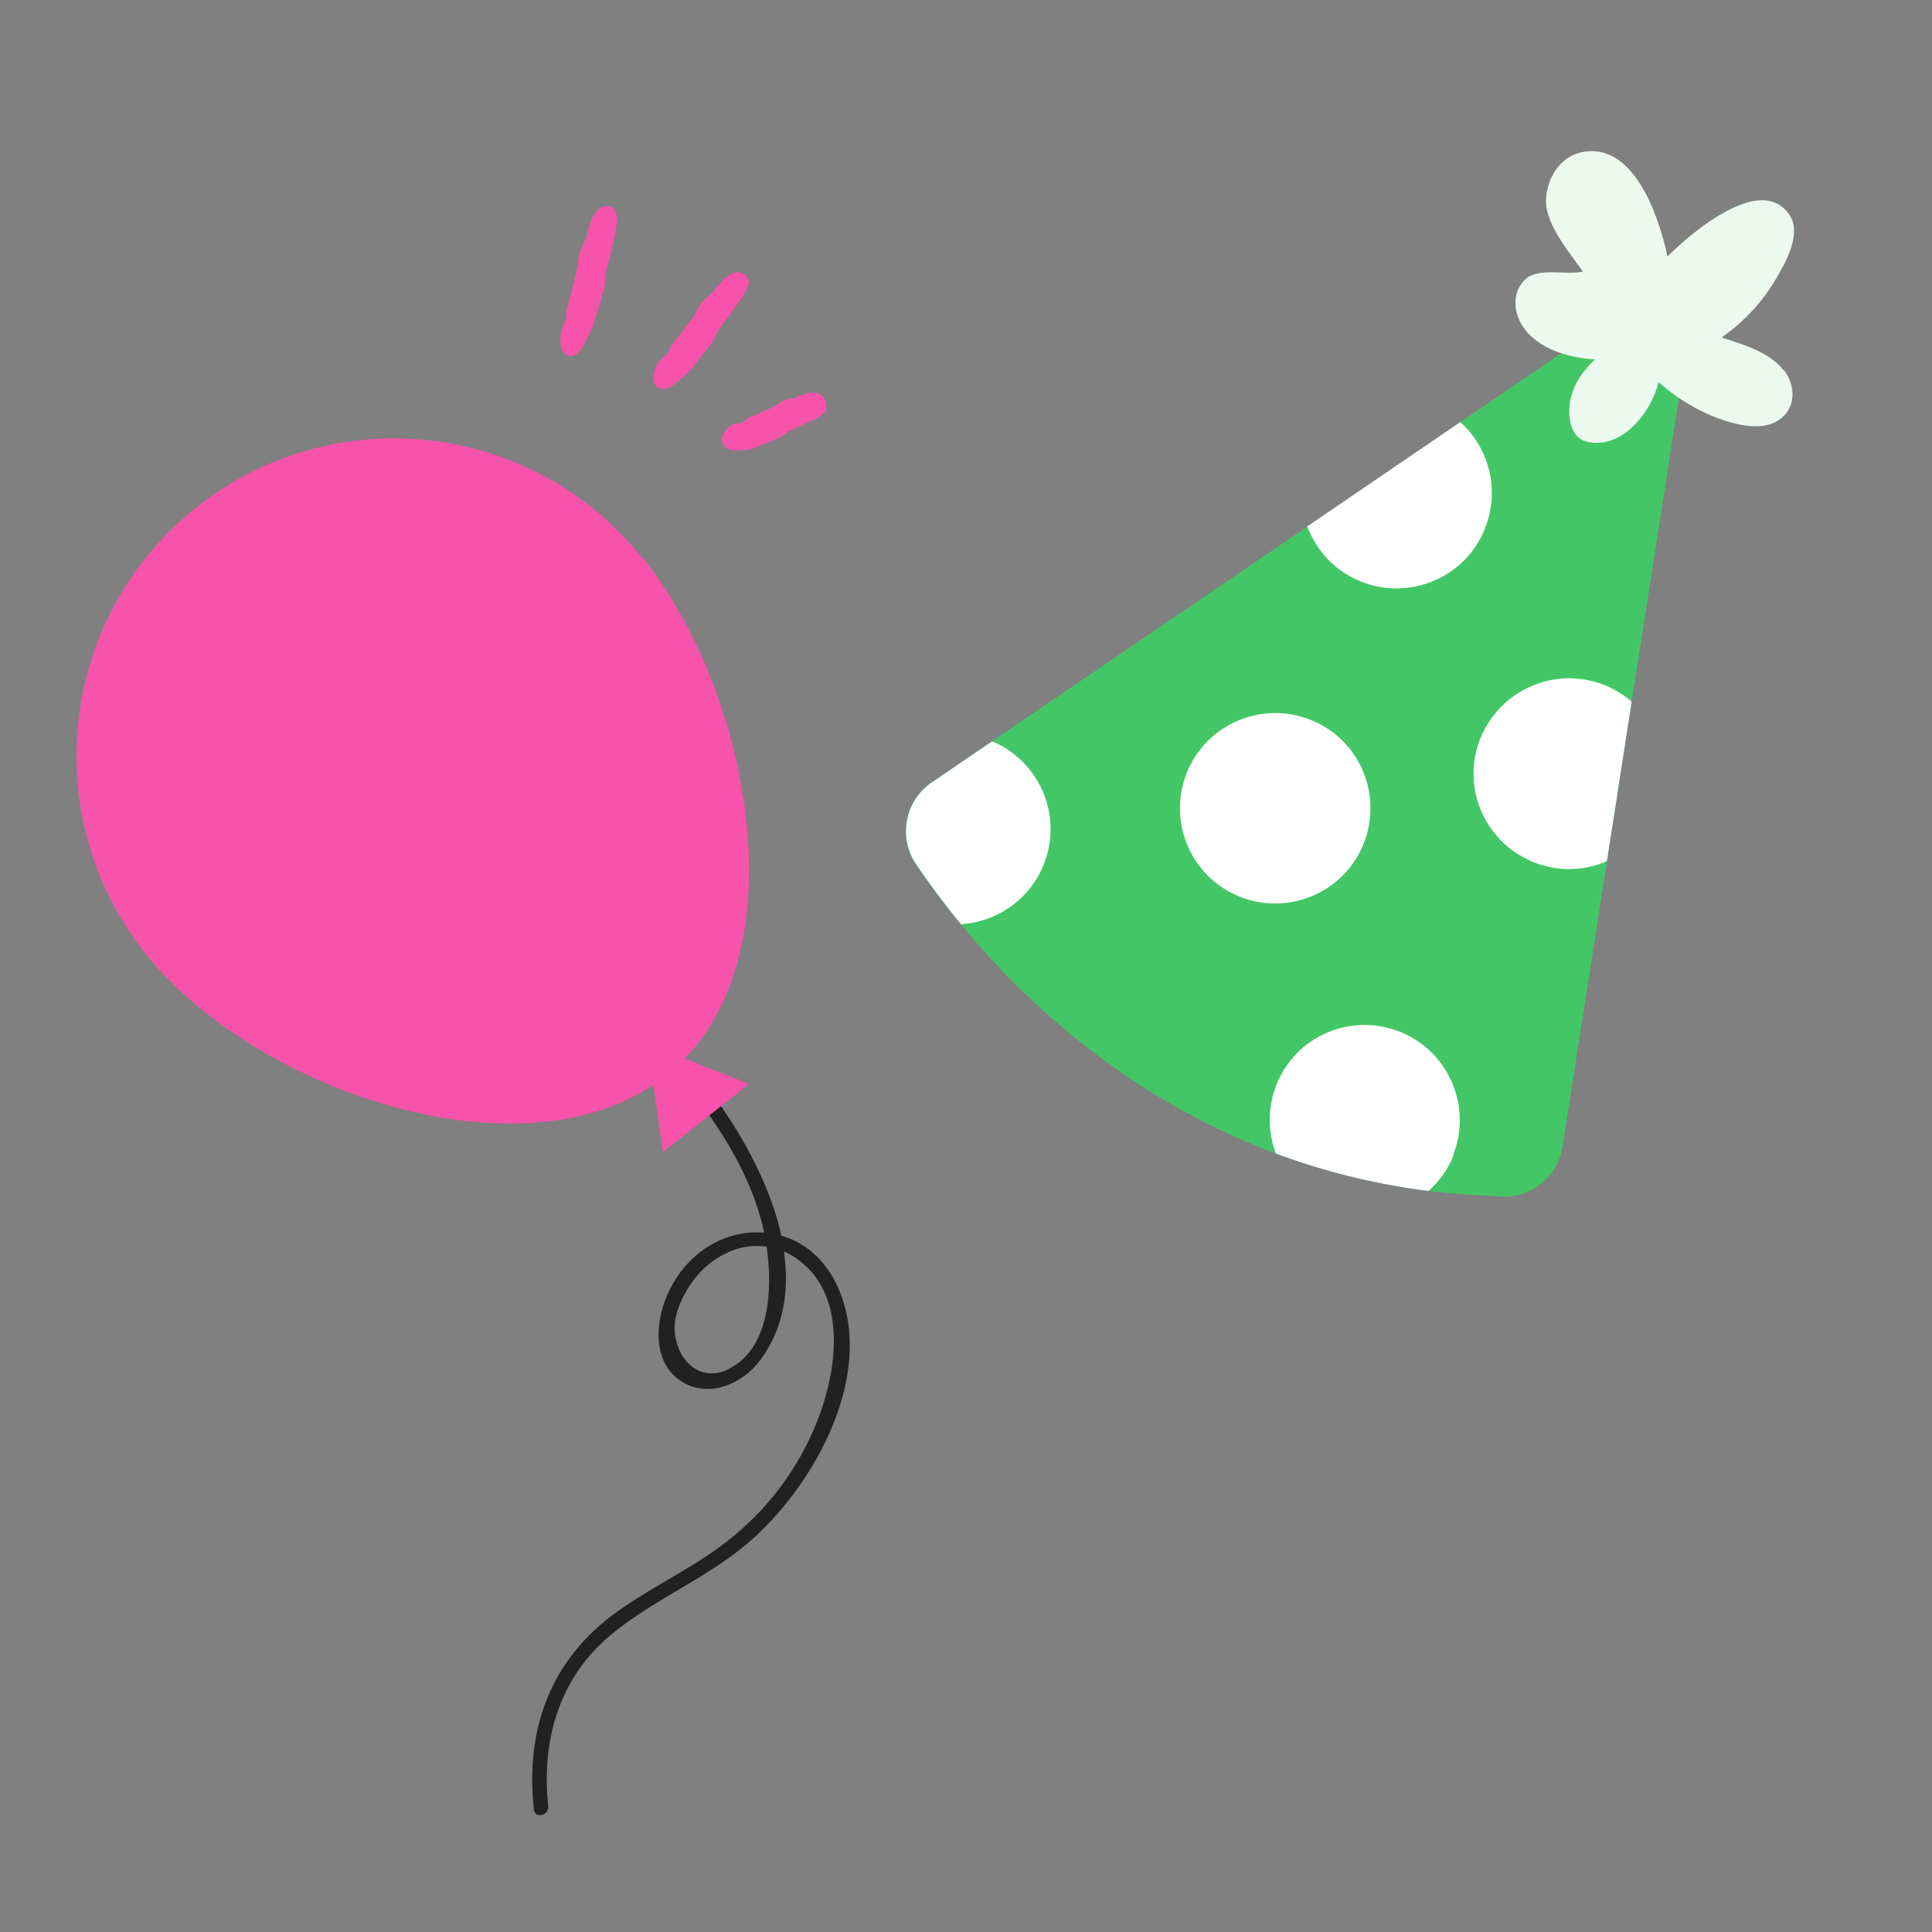 <?xml version="1.0" encoding="UTF-8"?>
<svg id="Layer_2" data-name="Layer 2" xmlns="http://www.w3.org/2000/svg" viewBox="0 0 60.33 60.33">
  <rect x="0" y="0" width="60.33" height="60.33" fill="#808080" stroke="none"/>
  <defs>
    <style>
      .cls-1 {
        fill: #fff;
      }

      .cls-2 {
        fill: rgba(255, 255, 255, 0);
      }

      .cls-3 {
        fill: #ecf9ef;
      }

      .cls-4 {
        fill: #212121;
      }

      .cls-5 {
        fill: #43c766;
      }

      .cls-6 {
        fill: #f753ab;
      }
    </style>
  </defs>
  <g id="Layer_1-2" data-name="Layer 1">
    <g id="Layer_4" data-name="Layer 4">
      <rect class="cls-2" width="60.33" height="60.33"/>
      <g>
        <path class="cls-4" d="M25.16,38.95c-.24-.17-.49-.29-.76-.36-.3-1.38-1.01-2.75-1.77-3.88-.12-.18-.24-.35-.36-.51-.1-.15-.21-.29-.32-.43-.18-.24-.52,.08-.34,.32,.11,.14,.21,.27,.31,.41,.13,.17,.25,.35,.37,.53,.66,.98,1.22,2.04,1.51,3.19,.02,.09,.04,.18,.06,.27-1.13-.09-2.32,.52-2.95,1.79-.47,.93-.59,2.38,.5,2.93,.84,.43,1.83-.05,2.34-.75,.74-1.01,.9-2.19,.73-3.38,.12,.05,.25,.12,.37,.2,.08,.06,.16,.12,.23,.18,1.3,1.11,1.06,3.18,.55,4.62-.53,1.5-1.46,2.84-2.69,3.86-1.13,.95-2.51,1.55-3.7,2.41-2.06,1.49-2.84,3.66-2.57,6.15,.03,.3,.48,.2,.45-.1-.22-2.06,.34-4.02,1.98-5.37,1.38-1.14,3.1-1.79,4.43-3,1.94-1.75,3.77-5.08,2.68-7.73-.25-.61-.63-1.06-1.07-1.37Zm-2.38,3.79c-1.13,.57-1.91-.65-1.67-1.65,.12-.49,.43-1.03,.78-1.39,.57-.58,1.31-.88,2.05-.77,.2,1.36,.08,3.18-1.17,3.81Z"/>
        <g>
          <path class="cls-6" d="M20.11,17.46c2.79,3.53,4.35,9.87,2.43,13.9-.3,.63-.68,1.2-1.16,1.7-.19,.19-.39,.38-.61,.55-.13,.1-.25,.19-.39,.28-4.41,2.94-12.57,.04-15.86-4.14-3.38-4.28-2.66-10.49,1.59-13.89l.05-.04c4.3-3.39,10.54-2.66,13.93,1.65Z"/>
          <polygon class="cls-6" points="20.21 32.59 21.8 33.22 23.39 33.85 22.05 34.91 20.7 35.98 20.46 34.28 20.21 32.59"/>
        </g>
      </g>
      <g>
        <g>
          <path class="cls-5" d="M46.93,37.36c-.8-.02-1.57-.08-2.32-.17-1.73-.22-3.32-.63-4.77-1.17-1.25-.46-2.39-1.03-3.44-1.64-2.84-1.68-4.96-3.77-6.4-5.52-.57-.69-1.04-1.34-1.4-1.87-.57-.84-.35-1.99,.49-2.56l1.88-1.28,3.75-2.55,5.55-3.78,.54-.37,4.78-3.26,4-2.73c1.34-.91,3.11,.21,2.86,1.81l-.89,5.74-.61,3.92-.36,2.33-.41,2.64h0s-1.39,8.91-1.39,8.91c-.14,.91-.94,1.58-1.86,1.56Z"/>
          <g>
            <path class="cls-1" d="M50.18,26.89h0c-.71,.31-1.53,.34-2.3,.03-.46-.19-.85-.47-1.15-.83-.7-.81-.93-1.98-.5-3.04,.4-.98,1.26-1.64,2.23-1.82,.53-.1,1.1-.05,1.64,.16,.32,.13,.61,.31,.85,.52l-.36,2.33-.41,2.64Z"/>
            <path class="cls-1" d="M46.37,16.51c-.61,1.52-2.34,2.26-3.87,1.65-.81-.32-1.39-.96-1.68-1.72l4.78-3.26c.9,.81,1.25,2.13,.77,3.32Z"/>
            <path class="cls-1" d="M42.58,26.35c-.61,1.52-2.34,2.26-3.87,1.65-1.52-.61-2.26-2.34-1.65-3.87,.61-1.52,2.34-2.26,3.87-1.65s2.26,2.34,1.65,3.87Z"/>
            <path class="cls-1" d="M32.59,27c-.44,1.1-1.47,1.79-2.58,1.86-.57-.69-1.04-1.34-1.4-1.87-.57-.84-.35-1.99,.49-2.56l1.88-1.28c1.5,.63,2.22,2.34,1.61,3.85Z"/>
            <path class="cls-1" d="M45.39,36.08c-.18,.44-.45,.81-.78,1.11-1.73-.22-3.32-.63-4.77-1.17-.25-.67-.26-1.44,.02-2.15,.11-.29,.27-.54,.45-.77,.42-.52,1.01-.88,1.65-1.02,.57-.13,1.18-.09,1.76,.14,1.52,.61,2.26,2.34,1.65,3.87Z"/>
          </g>
        </g>
        <path class="cls-3" d="M55.69,11.56c-.43-.56-1.24-.8-1.93-1.02,.68-.48,1.25-1.08,1.68-1.8,.3-.51,.84-1.44,.44-2.03-.59-.87-1.73-.35-2.69,.34-.05,.03-.09,.07-.13,.1-.39,.29-.74,.61-.99,.86-.29-1.35-1.09-3.62-2.71-3.25-.64,.15-1.02,.77-1.08,1.39-.08,.79,.71,1.71,1.15,2.33-.51,.12-1.37-.13-1.77,.22-.34,.28-.41,.76-.27,1.16,.3,.87,1.31,1.26,2.24,1.35,.06,0,.12,.01,.18,.01-.17,.16-.33,.34-.46,.53h0c-.13,.19-.23,.41-.29,.64-.12,.46-.09,1.25,.48,1.4,1.07,.27,2.02-.88,2.25-1.86,.61,.54,1.31,.96,2.09,1.21,.57,.18,1.36,.33,1.83-.16,.39-.4,.31-1.01,0-1.42Z"/>
      </g>
      <g id="Doodle_4" data-name="Doodle 4">
        <g id="Path_1109" data-name="Path 1109">
          <path class="cls-6" d="M20.5,11.72c.03-.17,.13-.34,.17-.39,.03-.03,.06-.05,.09-.08,.09-.07,.16-.14,.21-.24,.06-.15,.16-.28,.25-.39,.05-.06,.09-.11,.13-.17,.06-.08,.12-.16,.18-.23,.06-.08,.12-.16,.18-.24,.04-.06,.08-.13,.12-.2,.05-.1,.11-.2,.18-.28,.12-.12,.24-.23,.37-.34v-.02s.02-.08,.05-.1c.03-.04,.06-.07,.11-.09,.03-.07,.22-.28,.4-.34,.12-.04,.22-.03,.3,.04,.06,.05,.12,.14,.09,.29-.03,.17-.17,.36-.26,.48-.17,.25-.31,.45-.46,.65-.1,.12-.18,.24-.25,.37-.02,.06-.03,.11-.08,.14,0,0,0,.01,0,.02,0,.02-.02,.05-.04,.08-.1,.14-.2,.27-.31,.4l-.05,.07s-.1,.12-.15,.18c-.13,.2-.3,.37-.49,.52-.13,.11-.45,.39-.65,.22-.06-.05-.12-.15-.08-.34h0Z"/>
          <path class="cls-6" d="M23.27,8.93c-.04,.18-.2,.39-.28,.5-.14,.2-.29,.4-.43,.6-.1,.12-.18,.24-.26,.37-.02,.04-.02,.09-.06,.11h0s-.04,.08-.06,.12c-.1,.14-.2,.27-.31,.39h0s0,.01,0,.02h0s-.13,.15-.19,.24c-.13,.19-.29,.37-.48,.5-.03,.02-.4,.38-.58,.22-.08-.07-.08-.17-.06-.28,.03-.16,.13-.33,.16-.36,.11-.11,.25-.19,.31-.34,.09-.21,.25-.37,.38-.55,.11-.16,.24-.32,.35-.48,.1-.15,.18-.34,.29-.48,.11-.12,.24-.23,.36-.33,.03-.03,.02-.09,.05-.12,.02-.03,.06-.06,.09-.08,.02,0,.04,0,.04-.03h0c.02-.09,.38-.45,.6-.27,.07,.06,.09,.15,.07,.23m.11,.02c.04-.18-.04-.29-.11-.35-.1-.08-.22-.1-.36-.05-.17,.06-.36,.22-.42,.34-.05,.03-.09,.07-.13,.11-.03,.03-.04,.08-.05,.11-.12,.1-.24,.21-.36,.33-.08,.1-.14,.2-.19,.3-.04,.07-.07,.14-.12,.2-.06,.08-.12,.16-.18,.24-.06,.08-.12,.15-.18,.24-.04,.06-.08,.11-.13,.16-.1,.12-.2,.25-.26,.41-.03,.08-.11,.15-.19,.21-.03,.03-.06,.05-.09,.08-.06,.05-.16,.24-.19,.42-.04,.22,.03,.34,.1,.4,.23,.2,.59-.11,.7-.21,.22-.16,.39-.34,.53-.55,.04-.05,.1-.12,.14-.17l.04-.05,.02-.02v-.02c.11-.12,.21-.25,.3-.38,.02-.04,.04-.08,.06-.11,.04-.04,.05-.08,.06-.12,.07-.14,.16-.26,.25-.38,.15-.21,.29-.41,.44-.61l.03-.04c.09-.13,.23-.32,.27-.5h0Z"/>
        </g>
        <g id="Path_1110" data-name="Path 1110">
          <path class="cls-6" d="M22.6,13.66c.04-.2,.28-.36,.33-.37,.03,0,.06,0,.1-.01,.08-.01,.16-.02,.22-.07,.1-.09,.21-.14,.32-.18,.05-.02,.1-.04,.15-.07,.07-.04,.14-.06,.21-.09s.14-.06,.21-.1c.12-.08,.24-.16,.38-.23,.14-.04,.27-.06,.4-.07,0-.03,.03-.06,.06-.07,.04-.01,.08-.02,.12-.01,.02-.04,.19-.08,.32-.07,.15,.01,.26,.09,.31,.21,.02,.05,.03,.11,.02,.17-.04,.19-.27,.3-.4,.36-.21,.1-.38,.19-.55,.26-.11,.04-.21,.09-.31,.16-.03,.03-.06,.08-.12,.07t0,.01s-.03,.03-.05,.05c-.12,.06-.24,.11-.37,.15l-.06,.03s-.12,.04-.17,.06c-.16,.09-.35,.14-.54,.15-.32,.04-.5-.01-.56-.17-.02-.05-.02-.11-.01-.16h0Z"/>
          <path class="cls-6" d="M25.68,12.68c-.04,.18-.29,.28-.41,.34-.17,.08-.34,.17-.52,.25-.11,.04-.22,.1-.31,.16-.03,.02-.04,.06-.08,.06-.03,.02-.05,.05-.09,.06-.11,.06-.23,.1-.35,.15,0,0,0,.02-.01,.01-.03,.01-.14,.05-.22,.08-.16,.09-.34,.13-.52,.14-.03,0-.42,.09-.5-.13-.02-.04-.02-.09-.01-.13,.03-.17,.25-.31,.29-.32,.12-.03,.24-.02,.34-.1,.14-.12,.31-.16,.46-.24,.14-.07,.28-.12,.42-.19,.12-.08,.24-.16,.38-.23,.12-.03,.25-.05,.38-.06,.03,0,.05-.06,.08-.07,.03-.01,.06-.01,.1-.01,.02,0,.03,0,.03,0,.03-.05,.44-.16,.54,.11,.02,.05,.02,.09,.01,.13m.11,.02h0c.01-.06,0-.13-.02-.2-.05-.15-.18-.23-.36-.25-.09,0-.24,.01-.33,.07-.04,0-.09,0-.14,.02-.04,0-.06,.04-.08,.07-.11,.01-.23,.03-.35,.06h-.01s-.01,.01-.01,.01c-.13,.07-.26,.15-.38,.23-.06,.03-.13,.06-.2,.09-.07,.03-.14,.06-.21,.09-.05,.02-.1,.04-.15,.07-.12,.04-.23,.09-.34,.19-.04,.04-.1,.05-.19,.06-.03,0-.07,0-.1,.02-.08,.02-.34,.19-.38,.42-.01,.07,0,.13,.02,.19,.07,.18,.27,.25,.6,.21,.22-.01,.41-.06,.59-.16,.04-.02,.11-.04,.16-.06l.05-.02h.04s0-.02,0-.02c.12-.04,.23-.08,.34-.14,.03-.02,.06-.03,.08-.06,.05-.02,.08-.06,.1-.07,.09-.06,.18-.11,.29-.15,.18-.09,.35-.17,.53-.25h.04c.15-.09,.39-.2,.43-.42h-.01Z"/>
        </g>
        <g id="Path_1111" data-name="Path 1111">
          <path class="cls-6" d="M17.62,10.32l.06-.12c.04-.09,.08-.17,.1-.26,0-.03,0-.05,0-.08,0-.08,.01-.15,.03-.23,.02-.09,.04-.18,.07-.27,.02-.07,.04-.15,.06-.22,.02-.1,.05-.2,.08-.31s.06-.22,.08-.33h0c.02-.09,.03-.17,.04-.25,.01-.08,.02-.17,.04-.25l.02-.11c.07-.18,.14-.34,.23-.5,0-.06-.01-.09,0-.11,.01-.07,.04-.12,.08-.16v-.03s.01-.03,.02-.05c.03-.12,.14-.41,.32-.51,.07-.04,.15-.05,.21-.04,.28,.08,.19,.49,.16,.65-.01,.06-.05,.24-.05,.24-.06,.26-.12,.52-.19,.79-.03,.1-.06,.2-.07,.29-.01,.06-.03,.12-.03,.19,0,.05,0,.08,0,.11v.02s-.03,.05-.03,.05c0,0,0,.07,0,.12-.04,.18-.09,.36-.15,.53l-.02,.09c-.02,.07-.06,.17-.07,.24h0c-.05,.26-.15,.5-.28,.73-.09,.18-.28,.59-.53,.52-.26-.07-.22-.53-.19-.69v-.05s0,.01,0,.01Z"/>
          <path class="cls-6" d="M19.16,7.14c-.02,.09-.03,.17-.05,.24-.06,.26-.12,.52-.19,.79-.03,.09-.06,.2-.08,.29-.01,.06-.03,.13-.03,.19,0,.03,0,.07,0,.1,0,.01,0,.02-.02,.04h0c0,.05,0,.09-.02,.14-.04,.18-.09,.35-.15,.53h0s0,.02,0,.03h0s-.07,.21-.1,.32c-.05,.25-.14,.49-.27,.72-.02,.03-.23,.55-.46,.49-.21-.06-.18-.48-.15-.62v-.04c.06-.13,.14-.25,.16-.39,0-.03,.01-.06,.01-.09,0-.08,.01-.15,.03-.22,.03-.17,.09-.32,.13-.49,.04-.22,.12-.42,.16-.63v-.02c.04-.16,.05-.33,.08-.49l.02-.11c.07-.17,.14-.33,.22-.49h0s-.01-.09,0-.13h0c0-.06,.03-.1,.06-.14,0,0,.02-.02,.02-.03h0s0-.04,0-.06c.03-.16,.23-.57,.47-.51,.19,.06,.17,.34,.12,.58m.11,.02c.03-.16,.13-.62-.2-.72-.09-.02-.18,0-.27,.04-.2,.12-.32,.43-.35,.55v.05h0s-.07,.1-.08,.17h0c0,.05,0,.09,0,.12-.07,.16-.15,.33-.22,.5,0,.05-.02,.09-.03,.13-.02,.08-.03,.17-.04,.25,0,.08-.02,.16-.04,.23-.03,.12-.06,.23-.08,.34-.03,.1-.06,.21-.08,.31-.02,.08-.04,.15-.06,.22-.02,.09-.05,.18-.07,.27-.02,.09-.03,.17-.03,.24,0,.02,0,.04,0,.07-.02,.08-.05,.16-.09,.24l-.06,.12v.06c-.05,.18-.08,.68,.22,.76,.29,.08,.5-.36,.58-.52v-.03c.15-.23,.24-.48,.3-.75,.01-.07,.05-.16,.07-.23l.03-.07v-.03s0-.02,0-.02c.06-.17,.1-.34,.14-.51,0-.05,.02-.09,.02-.14v-.05s.01-.07,.01-.09c0-.08,.02-.14,.03-.2,.02-.1,.04-.19,.07-.28,.07-.27,.13-.53,.19-.8v-.06c.02-.05,.04-.11,.05-.18h0v.02Z"/>
        </g>
      </g>
    </g>
  </g>
</svg>